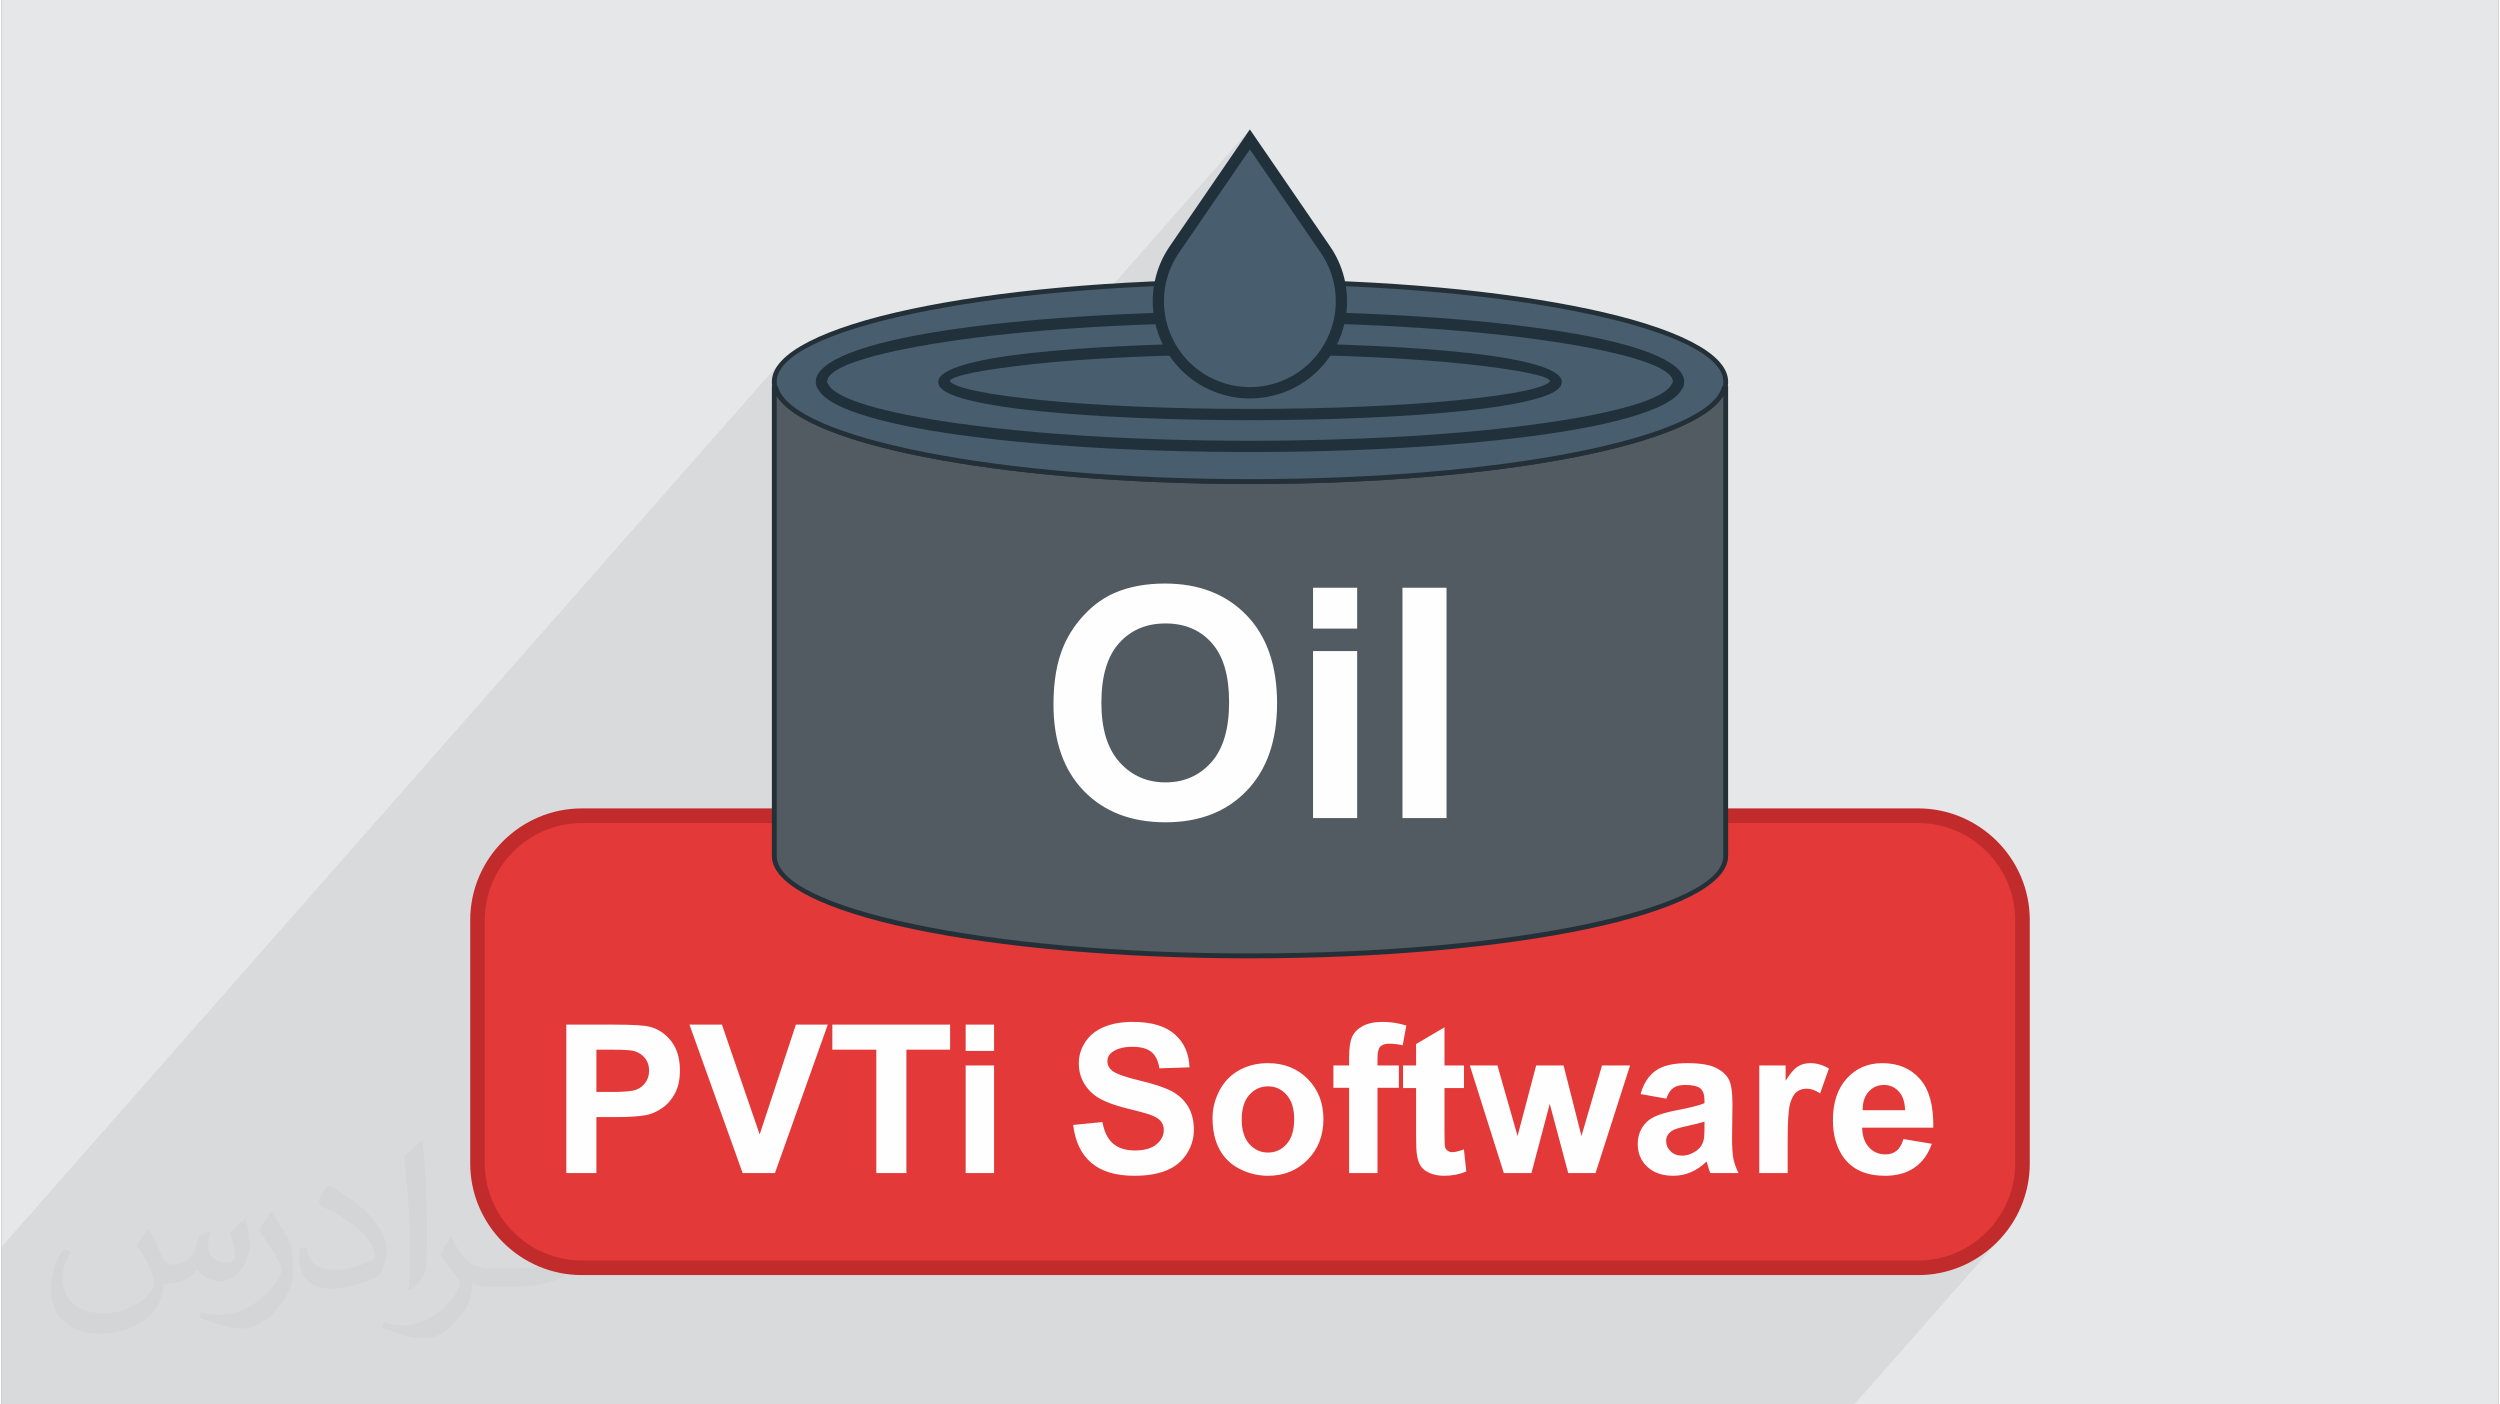 <?xml version="1.0" encoding="UTF-8"?>
<!DOCTYPE svg PUBLIC "-//W3C//DTD SVG 1.0//EN" "http://www.w3.org/TR/2001/REC-SVG-20010904/DTD/svg10.dtd">
<!-- Creator: CorelDRAW 2017 -->
<svg xmlns="http://www.w3.org/2000/svg" xml:space="preserve" width="356px" height="200px" version="1.0" style="shape-rendering:geometricPrecision; text-rendering:geometricPrecision; image-rendering:optimizeQuality; fill-rule:evenodd; clip-rule:evenodd"
viewBox="0 0 35600 20025"
 xmlns:xlink="http://www.w3.org/1999/xlink">
 <rect x="0" y="0" width="35600" height="20025" fill="#808080" stroke="none"/>
 <defs>
  <style type="text/css">
   <![CDATA[
    .fil3 {fill:#E33939}
    .fil0 {fill:#E6E7E8}
    .fil5 {fill:#FEFEFE;fill-rule:nonzero}
    .fil10 {fill:#21313B;fill-rule:nonzero}
    .fil11 {fill:#21313B;fill-rule:nonzero}
    .fil7 {fill:#243037;fill-rule:nonzero}
    .fil9 {fill:#485E6E;fill-rule:nonzero}
    .fil8 {fill:#485E6E;fill-rule:nonzero}
    .fil6 {fill:#515B61;fill-rule:nonzero}
    .fil4 {fill:#C22B2B;fill-rule:nonzero}
    .fil1 {fill:#373435;fill-opacity:0.031}
    .fil2 {fill:#373435;fill-opacity:0.078}
   ]]>
  </style>
 </defs>
 <g id="Layer_x0020_1">
  <g id="_3131271748400">
   <path class="fil0" d="M0 0l35600 0 0 20025 -35600 0 0 -20025z"/>
   <path class="fil1" d="M2102 17538c67,103 111,202 155,311 31,64 48,183 198,183 44,0 107,-14 163,-45 63,-33 111,-82 135,-159l61 -201 145 -72 10 10c-19,76 -24,148 -24,206 0,169 145,233 262,233 68,0 128,-33 128,-95 0,-81 -34,-216 -78,-338 68,-68 136,-136 214,-191l12 6c34,144 53,286 53,381 0,92 -41,195 -75,263 -70,132 -194,237 -344,237 -114,0 -240,-57 -327,-163l-5 0c-83,101 -209,194 -412,194l-63 0c-10,134 -39,229 -82,313 -122,237 -480,404 -817,404 -470,0 -705,-272 -705,-632 0,-223 72,-431 184,-577l92 37c-70,134 -116,261 -116,385 0,338 274,499 591,499 293,0 657,-188 722,-404 -24,-237 -114,-348 -250,-565 42,-72 95,-144 160,-220l13 0 0 0 0 0zm5414 -1273c99,62 196,136 290,221 -53,74 -118,142 -201,201 -94,-76 -189,-142 -286,-212 66,-74 131,-146 197,-210zm51 925c-160,0 -291,105 -291,183 0,167 320,219 702,217 -48,-196 -215,-400 -411,-400zm-359 894c208,0 390,-6 528,-41 155,-39 286,-118 286,-171 0,-15 0,-31 -5,-46 -87,9 -186,9 -274,9 -281,0 -496,-64 -581,-223 -22,-43 -36,-93 -36,-148 0,-153 65,-303 181,-406 97,-84 204,-138 313,-138 196,0 354,159 463,408 60,136 101,292 101,490 0,132 -36,243 -118,326 -153,148 -434,204 -865,204l-197 0 0 0 -51 0c-106,0 -184,-19 -244,-66l-10 0c2,24 5,49 5,72 0,97 -32,220 -97,319 -192,286 -400,410 -579,410 -182,0 -405,-70 -606,-161l36 -70c66,27 155,45 279,45 325,0 751,-313 804,-617 -12,-25 -33,-58 -65,-93 -94,-113 -155,-208 -211,-307 49,-95 92,-171 134,-239l16 -2c139,282 265,445 546,445l43 0 0 0 204 0 0 0 0 0zm-1406 299c24,-130 26,-276 26,-412l0 -202c0,-377 -48,-925 -87,-1281 68,-75 163,-161 238,-219l21 6c51,449 64,971 64,1450 0,126 -5,250 -17,340 -8,114 -73,200 -214,332l-31 -14 0 0 0 0zm-1447 -596c7,177 94,317 397,317 189,0 349,-49 526,-133 31,-15 48,-33 48,-50 0,-111 -84,-257 -228,-391 -138,-126 -322,-237 -494,-311 -58,-25 -77,-52 -77,-76 0,-52 68,-159 123,-235l20 -2c196,103 416,255 579,426 148,157 240,315 240,488 0,128 -39,250 -102,361 -216,109 -446,191 -674,191 -276,0 -465,-129 -465,-434 0,-33 0,-85 12,-151l95 0 0 0 0 0zm-500 -502l172 278c63,103 121,214 121,391l0 227c0,183 -117,379 -306,572 -147,132 -278,188 -399,188 -180,0 -386,-56 -623,-159l26 -70c76,21 163,37 270,37 341,-2 690,-251 850,-556 19,-35 27,-68 27,-91 0,-35 -20,-74 -34,-109 -87,-165 -184,-315 -291,-453 56,-88 111,-173 172,-257l15 2 0 0 0 0z"/>
   <path class="fil2" d="M11286 20025l-40 0 -19 0 -105 0 -13 0 -1 0 -30 0 -1 0 -1 0 0 0 -1 0 -57 0 -123 0 -339 0 -74 0 -129 0 -76 0 -5 0 -2 0 -18 0 -1 0 0 0 -1 0 0 0 -199 0 -55 0 -100 0 -22 0 -56 0 -94 0 -10 0 -59 0 -64 0 -100 0 -39 0 -1 0 -60 0 -6 0 -2 0 -17 0 -1 0 -21 0 0 0 -2 0 -11 0 0 0 -1 0 0 0 0 0 -32 0 0 0 -1 0 -2 0 -50 0 -7 0 -48 0 -112 0 -6 0 -94 0 -221 0 -307 0 -2 0 -118 0 -157 0 -50 0 -244 0 -33 0 -41 0 -54 0 -330 0 -343 0 -47 0 -18 0 -28 0 -335 0 -92 0 -91 0 -88 0 -129 0 -31 0 -31 0 -340 0 -48 0 -3 0 -76 0 -15 0 -14 0 -3 0 -104 0 -3 0 -5 0 -52 0 -21 0 -55 0 -143 0 -132 0 -30 0 -12 0 -17 0 -74 0 -9 0 -158 0 -242 0 -31 0 -30 0 -12 0 -24 0 -31 0 -31 0 -31 0 -117 0 -104 0 -51 0 -70 0 -15 0 -56 0 -18 0 -141 0 -4 0 -16 0 -6 0 -7 0 -50 0 -130 0 -21 0 -351 0 -451 0 -147 0 -343 0 -9 0 -107 0 -9 0 -97 0 -73 0 -126 0 -125 0 -192 0 -69 0 -99 0 -118 0 -55 0 -46 0 -407 0 -137 0 -43 0 -10 0 -19 0 -22 0 -15 0 -26 0 -19 0 -1 0 -33 0 -131 0 -139 0 -139 0 -78 0 0 -400 0 -764 0 -33 0 -12 0 -39 0 -4 0 -81 0 -28 0 -28 0 -4 0 -81 0 -161 0 -186 0 -98 0 -19 0 -9 0 -19 0 -6 0 -7 0 -41 0 -5 0 -19 0 -2 0 -53 0 -6 0 -40 0 -51 0 -50 11120 -12635 -59 72 -43 74 -12 34 147 -167 75 -69 90 -67 105 -66 119 -64 134 -63 148 -61 161 -59 173 -58 187 -55 199 -54 210 -51 222 -50 232 -47 243 -45 253 -42 263 -40 272 -37 281 -35 289 -31 298 -29 305 -26 312 -23 108 -7 1966 -2233 -443 645 443 -503 -443 646 443 -503 -1010 1473 -58 93 -48 96 -40 99 -30 102 -10 47 97 -4 337 -10 342 -6 346 -3 152 0 346 3 342 6 337 10 331 13 325 16 319 20 312 23 305 26 298 29 289 31 281 35 272 37 263 40 253 42 243 45 232 47 222 50 210 51 199 54 186 55 174 58 161 59 148 61 134 63 119 64 105 66 90 67 75 69 58 69 43 71 26 72 8 73 0 1 0 1 0 2 0 1 0 10 0 11 -1 12 -2 11 -3 12 -4 11 -5 11 -7 10 22 0 0 6095 2744 0 152 8 147 23 142 37 137 50 130 63 122 74 115 86 106 97 96 105 86 115 75 123 62 130 51 136 36 142 23 148 8 151 0 3470 -8 152 -23 147 -36 142 -51 137 -62 130 -75 123 -86 114 -96 106 -316 359 22 -11 132 -80 122 -92 114 -103 -2036 2313 -138 0 -138 0 -437 0 -183 0 -1193 0 -76 0 -182 0 -229 0 -54 0 -338 0 -393 0 -211 0 -147 0 -134 0 -345 0 -193 0 -163 0 -23 0 -170 0 -294 0 -21 0 -171 0 -192 0 -183 0 -308 0 -127 0 -463 0 -11 0 -42 0 -34 0 -443 0 -223 0 -191 0 -56 0 -344 0 -264 0 -55 0 -229 0 -57 0 -101 0 -44 0 -44 0 -71 0 -52 0 -22 0 -552 0 -194 0 -166 0 -34 0 -43 0 -35 0 -5 0 -34 0 -244 0 -370 0 -35 0 -74 0 -112 0 -60 0 -22 0 -1 0 -94 0 -81 0 -106 0 -90 0 -108 0 -112 0 -95 0 -225 0 -108 0 -720 0 -144 0 -365 0 -153 0 -37 0 -501 0 -504 0 -50 0 -12 0 -171 0 -67 0 -1 0 -9 0 -36 0 -27 0 -18 0 -4 0 -36 0 -6 0 -13 0 -1 0 0 0 -1 0 -2 0 -1 0 -340 0 -43 0 -31 0 -43 0 -1 0 -1 0 -1 0 -1 0z"/>
   <rect class="fil3" x="6786" y="11630" width="22028" height="6446" rx="1488" ry="1488"/>
   <path class="fil4" d="M8274 11526l19052 0c438,0 836,179 1125,468 288,288 467,686 467,1124l0 3470c0,438 -179,836 -467,1124 -289,289 -687,468 -1125,468l-19052 0c-438,0 -836,-179 -1124,-467 -289,-289 -468,-687 -468,-1125l0 -3470c0,-438 179,-836 467,-1124 289,-289 687,-468 1125,-468zm19052 209l-19052 0c-380,0 -726,156 -977,406 -251,251 -407,597 -407,977l0 3470c0,381 156,727 407,977 250,251 597,407 977,407l19052 0c380,0 727,-156 977,-407 251,-250 407,-596 407,-977l0 -3470c0,-380 -156,-726 -407,-977 -251,-250 -597,-406 -977,-406z"/>
   <path class="fil5" d="M8052 16725l0 -2116 686 0c259,0 428,10 507,31 121,32 223,101 305,207 81,107 122,244 122,413 0,130 -23,239 -70,328 -47,88 -107,158 -180,208 -72,51 -146,84 -221,101 -102,20 -249,30 -442,30l-278 0 0 798 -429 0zm429 -1759l0 603 233 0c168,0 280,-11 336,-33 57,-22 101,-57 133,-105 33,-47 49,-102 49,-165 0,-77 -23,-141 -68,-191 -45,-50 -102,-82 -171,-95 -51,-9 -153,-14 -307,-14l-205 0zm2085 1759l-758 -2116 463 0 538 1566 516 -1566 455 0 -753 2116 -461 0zm1906 0l0 -1759 -627 0 0 -357 1679 0 0 357 -623 0 0 1759 -429 0zm1274 -1741l0 -375 405 0 0 375 -405 0zm0 1741l0 -1534 405 0 0 1534 -405 0zm1533 -686l417 -41c25,139 75,241 152,307 76,65 179,98 309,98 137,0 240,-29 309,-87 70,-58 105,-126 105,-204 0,-50 -15,-93 -44,-128 -29,-35 -80,-66 -153,-91 -50,-18 -163,-49 -341,-93 -228,-57 -388,-127 -480,-210 -130,-117 -194,-260 -194,-428 0,-108 30,-209 91,-303 61,-94 149,-166 264,-215 114,-49 252,-74 415,-74 265,0 464,59 598,176 134,118 204,275 210,472l-428 14c-18,-109 -57,-187 -117,-235 -60,-48 -149,-72 -269,-72 -123,0 -219,25 -289,77 -45,33 -67,77 -67,132 0,50 21,93 63,128 54,46 185,93 392,143 208,49 361,100 460,152 99,53 177,124 233,215 56,92 85,204 85,337 0,122 -34,235 -101,341 -68,106 -163,185 -286,236 -123,52 -277,78 -461,78 -267,0 -473,-62 -616,-186 -144,-123 -229,-303 -257,-539zm1987 -100c0,-135 33,-265 99,-391 67,-127 161,-223 282,-290 122,-66 258,-100 408,-100 232,0 422,76 570,227 148,151 222,341 222,572 0,232 -75,425 -224,578 -150,152 -338,229 -565,229 -141,0 -275,-32 -402,-96 -127,-63 -224,-157 -291,-280 -66,-122 -99,-272 -99,-449zm416 22c0,152 36,269 108,350 73,81 161,122 267,122 106,0 195,-41 266,-122 71,-81 107,-199 107,-353 0,-150 -36,-266 -107,-347 -71,-81 -160,-122 -266,-122 -106,0 -194,41 -267,122 -72,81 -108,198 -108,350zm1307 -770l224 0 0 -116c0,-129 14,-226 42,-289 27,-64 78,-116 152,-156 74,-40 168,-60 281,-60 116,0 230,17 341,52l-52 282c-65,-16 -129,-23 -190,-23 -60,0 -103,13 -129,41 -26,28 -40,81 -40,160l0 109 305 0 0 319 -305 0 0 1215 -405 0 0 -1215 -224 0 0 -319zm1862 0l0 322 -278 0 0 621c0,127 3,200 8,221 6,20 17,38 37,51 18,14 41,21 68,21 38,0 92,-13 164,-39l34 315c-94,40 -201,61 -320,61 -73,0 -139,-13 -197,-37 -59,-25 -102,-57 -129,-96 -27,-39 -46,-92 -57,-159 -8,-47 -13,-143 -13,-287l0 -672 -186 0 0 -322 186 0 0 -305 405 -239 0 544 278 0zm568 1534l-485 -1534 394 0 287 1006 265 -1006 391 0 255 1006 293 -1006 400 0 -492 1534 -390 0 -263 -987 -261 987 -394 0zm2317 -1061l-367 -65c42,-150 113,-261 214,-333 101,-72 252,-108 451,-108 180,0 315,22 404,64 88,43 151,98 187,164 36,66 54,186 54,363l-6 473c0,134 7,234 19,298 13,64 37,132 73,205l-402 0c-11,-26 -24,-66 -39,-118 -7,-24 -11,-40 -14,-47 -69,68 -143,118 -222,152 -79,34 -163,52 -252,52 -157,0 -281,-43 -372,-129 -91,-85 -136,-194 -136,-325 0,-86 21,-163 62,-231 42,-68 99,-120 174,-156 75,-36 182,-67 322,-94 190,-36 321,-69 394,-100l0 -41c0,-79 -19,-135 -58,-169 -39,-33 -112,-50 -218,-50 -73,0 -129,14 -169,43 -41,29 -74,80 -99,152zm544 328c-52,17 -134,38 -247,62 -112,24 -186,48 -221,71 -52,38 -79,85 -79,142 0,58 21,106 64,148 42,41 96,62 161,62 73,0 143,-24 210,-72 48,-37 81,-81 96,-135 11,-34 16,-100 16,-197l0 -81zm1186 733l-405 0 0 -1534 376 0 0 218c64,-103 122,-171 174,-203 52,-32 110,-48 176,-48 92,0 182,26 267,77l-125 354c-69,-45 -132,-67 -191,-67 -57,0 -105,16 -145,47 -39,31 -70,88 -93,169 -23,82 -34,254 -34,514l0 473zm1650 -485l405 68c-51,149 -134,262 -246,339 -112,78 -252,117 -420,117 -267,0 -465,-87 -592,-262 -101,-140 -152,-316 -152,-530 0,-254 67,-453 199,-597 133,-145 301,-217 504,-217 227,0 407,76 539,227 132,150 195,381 189,693l-1014 0c3,120 35,214 98,281 62,67 140,100 233,100 63,0 116,-17 159,-51 44,-35 76,-91 98,-168zm24 -411c-3,-117 -33,-207 -91,-268 -57,-62 -127,-92 -210,-92 -88,0 -161,32 -219,97 -58,64 -86,153 -85,263l605 0z"/>
   <path class="fil6" d="M17800 6866c-3601,0 -6540,-586 -6760,-1331l-23 0 0 6670c0,785 3027,1424 6783,1424 3756,0 6782,-639 6782,-1424l0 -6670 -22 0c-221,745 -3159,1331 -6760,1331z"/>
   <path class="fil7" d="M17800 6901c-1798,0 -3432,-146 -4645,-385 -1122,-221 -1889,-524 -2103,-870l0 6559c0,374 748,719 1959,973 1223,257 2915,416 4789,416 1874,0 3565,-159 4789,-416 1211,-254 1959,-599 1959,-973l0 -6559c-214,345 -981,649 -2103,870 -1213,239 -2847,385 -4645,385zm-4632 -453c1209,238 2838,383 4632,383 1794,0 3423,-145 4632,-383 1204,-237 1988,-563 2095,-923l7 -25 83 0 0 6705c0,412 -769,780 -2014,1042 -1228,258 -2925,417 -4803,417 -1878,0 -3575,-159 -4803,-417 -1246,-262 -2014,-630 -2014,-1042l0 -6705 82 0 8 25c107,360 890,686 2095,923z"/>
   <path class="fil8" d="M17800 6866c3601,0 6539,-586 6760,-1331 21,-25 22,-62 22,-88l0 -1 0 -2 0 -1 0 -1c0,-780 -2986,-1416 -6706,-1425l-152 0c-3720,9 -6707,645 -6707,1425l0 1 0 1 0 2 0 1c1,26 2,63 23,88 220,745 3159,1331 6760,1331z"/>
   <path class="fil7" d="M17800 6831c1794,0 3423,-145 4632,-383 1204,-237 1988,-563 2095,-923l7 -12c5,-7 9,-17 11,-28 2,-13 3,-27 3,-38l0 -5c0,-372 -737,-714 -1933,-968 -1209,-257 -2883,-418 -4739,-422l-152 0c-1856,4 -3530,165 -4739,422 -1196,254 -1933,596 -1933,968l0 5c0,11 1,25 3,38 2,10 5,21 11,28l7 12c107,360 890,686 2095,923 1209,238 2838,383 4632,383zm4645 -315c-1213,239 -2847,385 -4645,385 -1798,0 -3432,-146 -4645,-385 -1224,-241 -2025,-580 -2147,-965 -12,-16 -18,-35 -22,-53 -3,-19 -3,-36 -3,-51l0 -5c0,-409 757,-775 1987,-1036 1214,-258 2892,-419 4754,-423l152 -1c1862,5 3540,166 4754,424 1230,261 1987,627 1987,1036l0 5c0,15 0,33 -4,51 -3,18 -10,37 -21,53 -122,385 -923,724 -2147,965z"/>
   <path class="fil9" d="M17800 6606c3356,0 6095,-479 6301,-1088 19,-21 20,-50 20,-72l0 -1 0 -1 0 -1 0 -1c0,-638 -2783,-1158 -6251,-1165l-140 0c-3468,7 -6251,527 -6251,1165l0 1 0 1 0 1 0 1c0,22 1,51 20,72 206,609 2945,1088 6301,1088z"/>
   <path class="fil9" d="M17800 6364c3244,0 5891,-379 6090,-862 19,-16 20,-40 20,-57l0 -1 0 -1 0 0 0 -1c0,-506 -2690,-917 -6042,-923l-136 0c-3352,6 -6042,417 -6042,923l0 1 0 0 0 1 0 1c0,17 1,41 20,57 199,483 2846,862 6090,862z"/>
   <path class="fil10" d="M17800 6284c1615,0 3081,-95 4167,-248 1068,-151 1760,-351 1848,-565l14 -18 0 -11c0,-207 -647,-409 -1697,-569 -1089,-166 -2594,-271 -4264,-273l-136 0c-1670,2 -3176,107 -4264,273 -1050,160 -1697,362 -1697,569l0 11 13 18c89,214 780,414 1848,565 1087,153 2553,248 4168,248zm4190 -89c-1096,155 -2570,250 -4190,250 -1620,0 -3094,-95 -4190,-250 -1103,-156 -1834,-383 -1967,-646 -15,-17 -23,-36 -28,-55 -5,-19 -6,-36 -6,-49l0 -3c0,-299 700,-556 1835,-729 1093,-167 2608,-271 4288,-274l136 -1c1680,4 3194,108 4288,275 1135,173 1835,430 1835,729l0 3c0,13 -1,30 -6,49 -5,19 -13,38 -28,55 -133,263 -864,490 -1967,646z"/>
   <path class="fil9" d="M17800 6103c2806,0 5095,-272 5267,-618 16,-12 17,-29 17,-41l0 0 0 -1 0 -1 0 0c0,-362 -2326,-657 -5225,-661l-118 0c-2899,4 -5226,299 -5226,661l0 0 0 1 0 1 0 0c0,12 1,29 18,41 172,346 2461,618 5267,618z"/>
   <path class="fil9" d="M17800 5910c2317,0 4208,-192 4350,-438 14,-8 14,-20 14,-29l0 0 0 0 0 -1 0 0c0,-257 -1921,-466 -4315,-469l-98 0c-2394,3 -4316,212 -4316,469l0 0 0 1 0 0 0 0c0,9 1,21 15,29 142,246 2033,438 4350,438z"/>
   <path class="fil10" d="M17800 5830c1155,0 2202,-48 2977,-126 758,-76 1246,-173 1303,-272 -36,-78 -482,-163 -1185,-240 -778,-84 -1854,-137 -3046,-138l-98 0c-1192,1 -2268,54 -3046,138 -704,77 -1149,162 -1186,239 58,100 546,197 1304,273 775,78 1822,126 2977,126zm2993 34c-783,79 -1836,127 -2993,127 -1157,0 -2210,-48 -2993,-127 -780,-78 -1303,-196 -1416,-335 -15,-13 -23,-28 -29,-43 -7,-18 -7,-32 -7,-43l0 -1c0,-177 508,-320 1333,-410 781,-85 1863,-138 3063,-139l98 -1c1200,2 2282,55 3063,140 825,90 1333,233 1333,410l0 1c0,11 -1,25 -7,42 -5,16 -14,31 -29,44 -114,139 -637,257 -1416,335z"/>
   <path class="fil10" d="M17800 5876c1155,0 2203,-48 2981,-127 773,-77 1274,-181 1339,-294l9 -10 1 -3c0,-108 -469,-213 -1230,-295 -779,-85 -1856,-138 -3051,-139l-98 0c-1195,1 -2272,54 -3051,139 -761,82 -1230,187 -1230,295l0 3 10 10c65,113 566,217 1339,294 777,79 1826,127 2981,127zm2988 -57c-781,78 -1832,126 -2988,126 -1156,0 -2207,-48 -2988,-126 -782,-79 -1299,-192 -1389,-323 -9,-8 -15,-17 -18,-26 -4,-10 -4,-19 -4,-27l0 -1c0,-149 492,-278 1292,-365 781,-84 1861,-137 3058,-139l98 0c1197,2 2277,55 3058,139 800,87 1292,216 1292,365l0 1c0,8 0,17 -4,27 -3,9 -9,19 -19,27 -89,130 -606,243 -1388,322z"/>
   <path class="fil8" d="M17798 1987l-1076 1570c-356,519 -291,1217 153,1661 510,510 1336,510 1846,0 445,-444 509,-1142 154,-1661l-1077 -1570z"/>
   <path class="fil11" d="M17798 2130l-1010 1473c-166,243 -235,528 -209,805 25,276 145,544 353,753 239,239 553,358 866,358 314,0 627,-119 866,-358 208,-209 328,-477 354,-753 25,-277 -43,-562 -210,-805l-1010 -1473zm-1143 1382l1143 -1667 1143 1667c189,275 266,598 237,911 -29,313 -164,616 -400,852 -270,271 -625,406 -980,406 -354,0 -709,-135 -979,-406 -236,-236 -372,-539 -400,-852 -29,-314 48,-636 236,-911z"/>
   <path class="fil5" d="M14998 10042c0,-335 50,-616 150,-844 74,-168 177,-318 306,-451 129,-133 271,-232 424,-297 205,-87 442,-130 709,-130 485,0 872,151 1163,451 291,301 436,720 436,1256 0,531 -144,947 -433,1247 -288,300 -674,450 -1157,450 -488,0 -877,-149 -1166,-448 -288,-298 -432,-710 -432,-1234zm683 -22c0,372 86,654 259,847 172,192 390,288 655,288 265,0 482,-95 653,-286 170,-191 254,-477 254,-858 0,-377 -82,-659 -248,-844 -165,-186 -385,-278 -659,-278 -274,0 -495,94 -662,281 -168,188 -252,471 -252,850zm3018 -1058l0 -582 629 0 0 582 -629 0zm0 2702l0 -2381 629 0 0 2381 -629 0zm1275 0l0 -3284 628 0 0 3284 -628 0z"/>
  </g>
 </g>
</svg>
